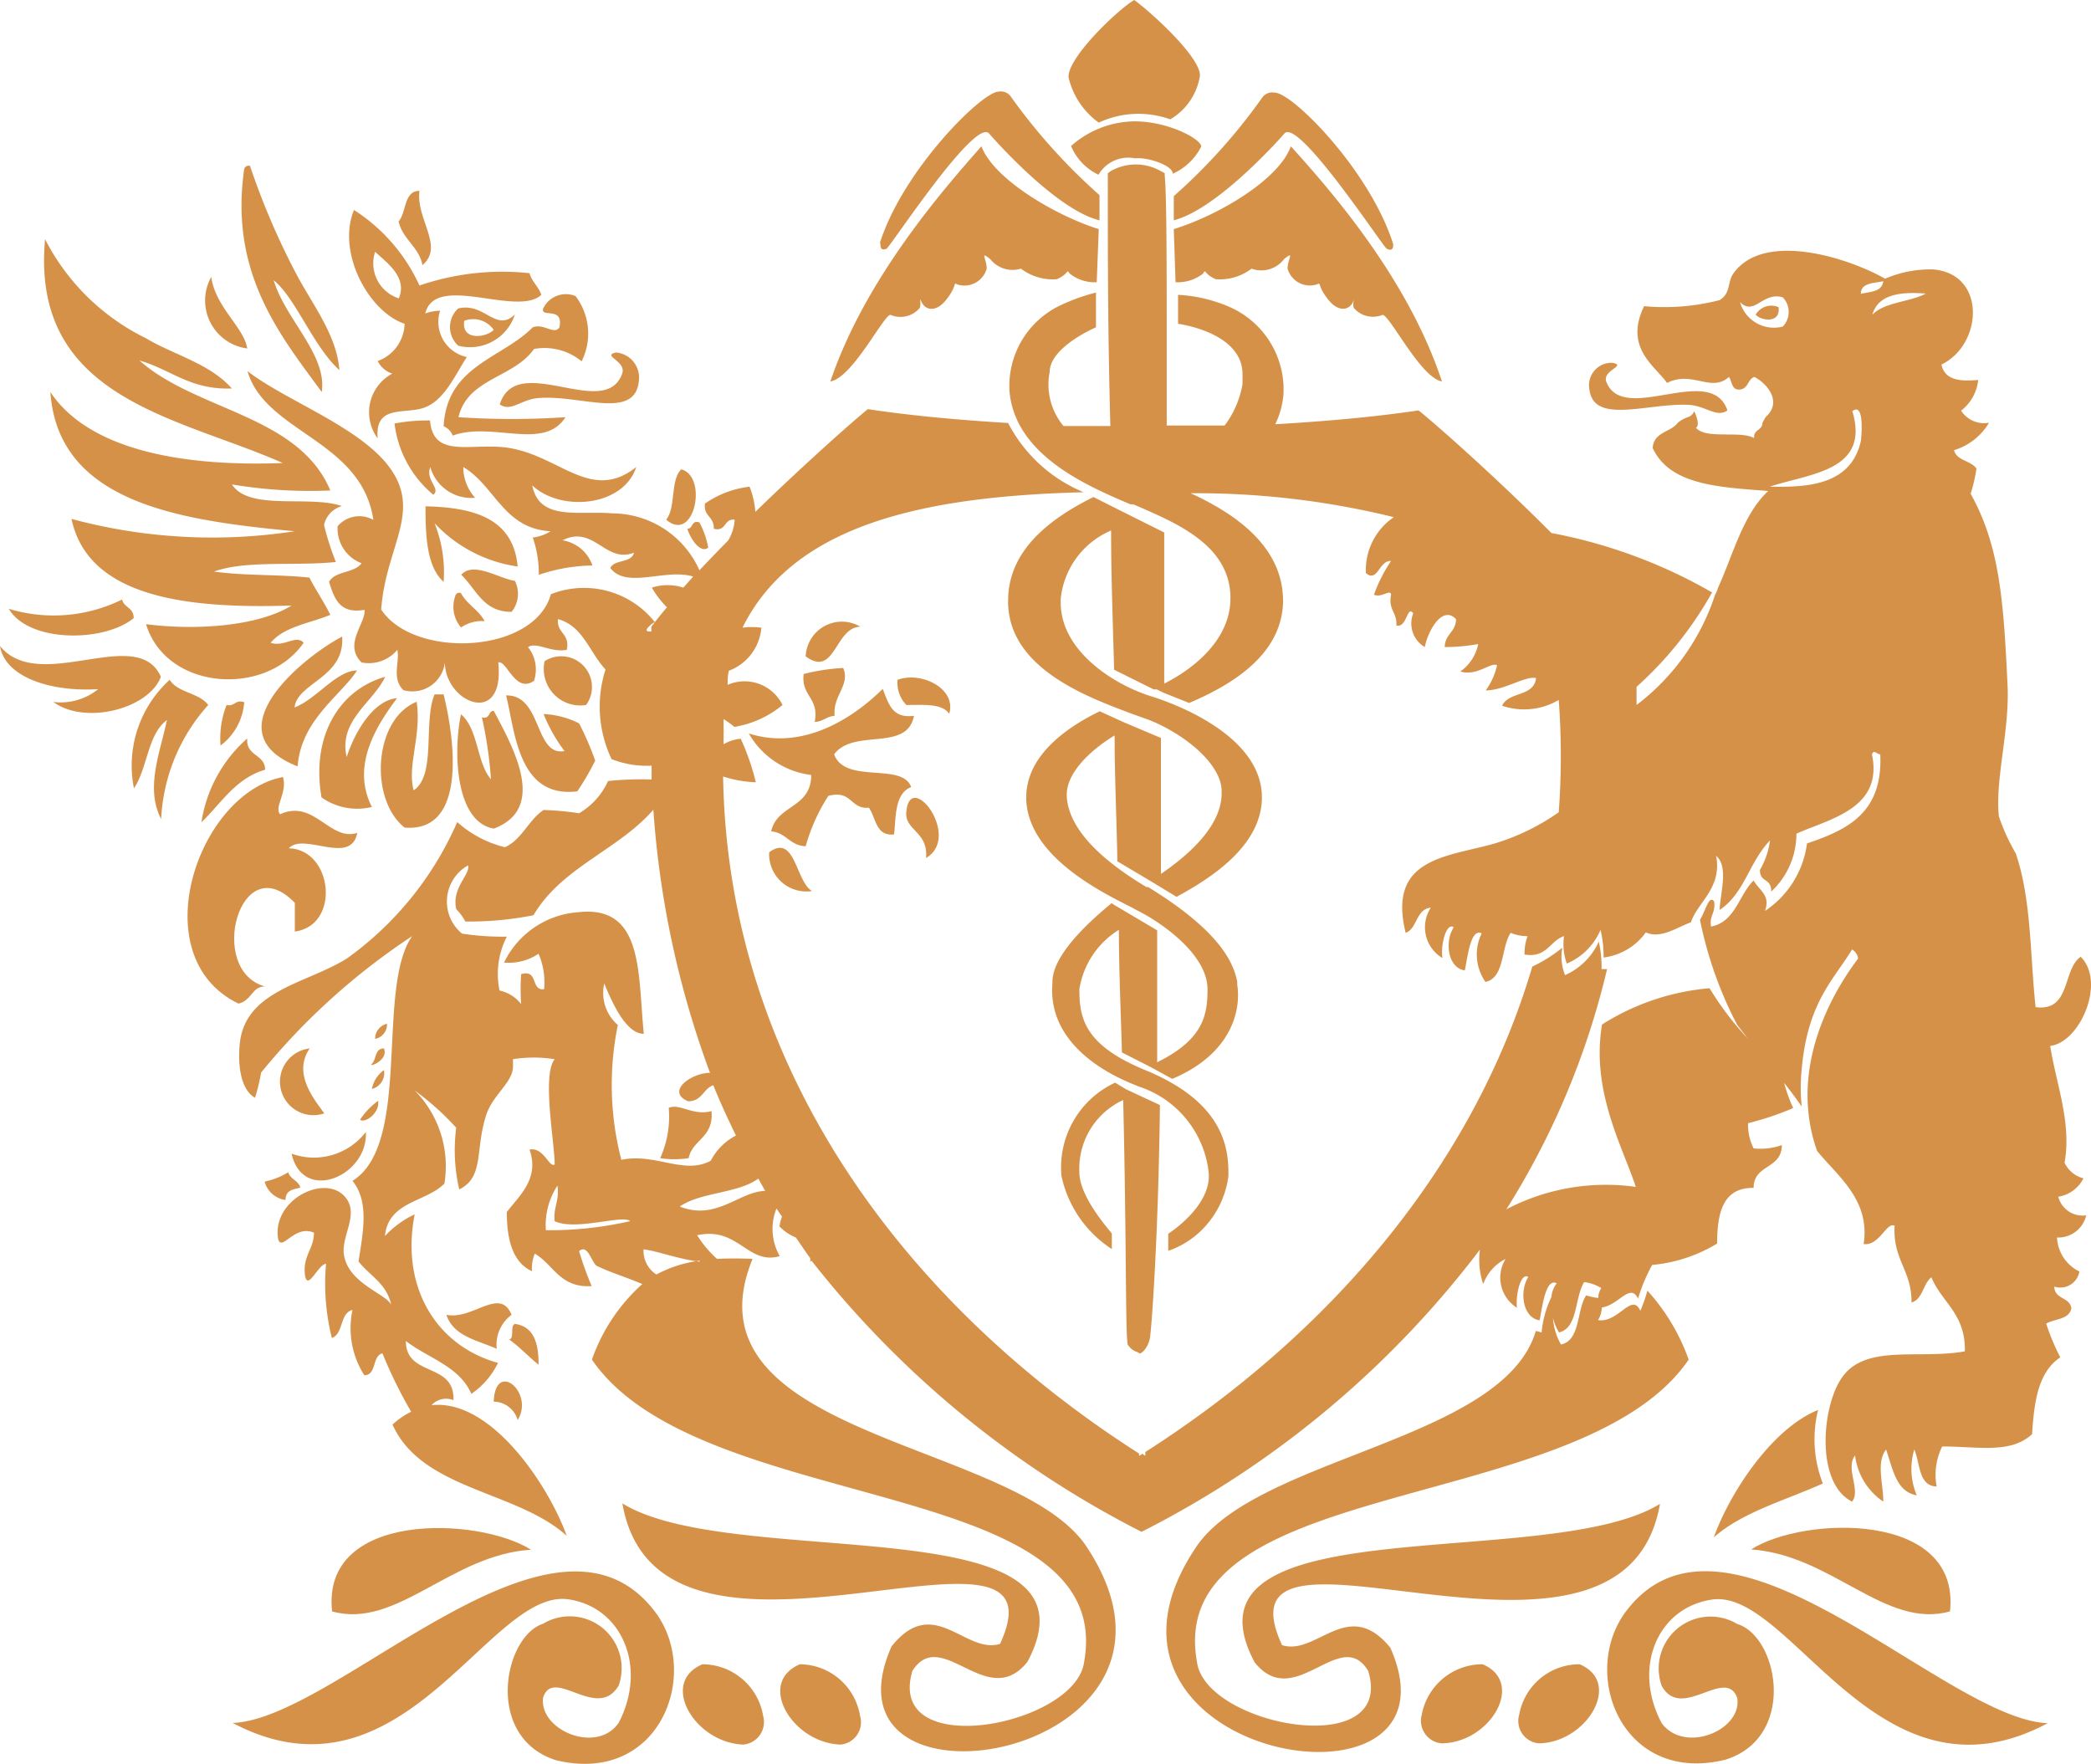 <svg id="PANTONE_193_C" data-name="PANTONE 193 C" xmlns="http://www.w3.org/2000/svg" viewBox="0 0 83.05 70.06"><defs><style>.cls-1{fill:#d69148;fill-rule:evenodd;}</style></defs><title>logo-virginie-taittinger-footer</title><path class="cls-1" d="M26.56,44a4,4,0,0,1-.34,2,3.85,3.85,0,0,0,1.13,0c0.16-.76,1-0.8.91-1.87C27.52,44.33,27,43.81,26.56,44Z"/><path class="cls-1" d="M21.09,61.55C19,60.23,12.75,60,13.19,64,15.75,64.72,17.9,61.75,21.09,61.55Z"/><path class="cls-1" d="M27.9,66.1c-1.73.73-.3,3.12,1.62,3.19a0.9,0.9,0,0,0,.79-1.14A2.45,2.45,0,0,0,27.9,66.1Z"/><path class="cls-1" d="M31.77,66.1c-1.73.73-.31,3.12,1.61,3.19a0.89,0.89,0,0,0,.78-1.14A2.44,2.44,0,0,0,31.77,66.1Z"/><path class="cls-1" d="M9.24,68.43C16,72,19.41,63.07,22.57,63.52c2.15,0.31,3.15,2.71,2,4.91-0.87,1.25-3.16.29-3-1,0.41-1.27,2.15.95,3-.48a2.06,2.06,0,0,0-3-2.46C20,65,19.23,69,22.08,69.91c4.12,1,5.79-3.43,3.94-5.89C22,58.7,13.38,68.29,9.24,68.43Z"/><path class="cls-1" d="M64.58,64c-1.85,2.46-.16,6.9,3.95,5.89C71.38,69,70.64,65,69,64.5a2.06,2.06,0,0,0-3,2.46c0.79,1.42,2.54-.79,3,0.48,0.2,1.28-2.09,2.23-3,1-1.17-2.19-.18-4.59,2-4.91,3.14-.45,6.6,8.51,13.33,4.91C77.23,68.29,68.58,58.7,64.58,64Z"/><path class="cls-1" d="M77.45,64c0.43-4-5.83-3.79-7.9-2.46C72.75,61.75,74.88,64.72,77.45,64Z"/><path class="cls-1" d="M62.74,66.1a2.43,2.43,0,0,0-2.4,2,0.89,0.89,0,0,0,.78,1.14C63,69.22,64.47,66.83,62.74,66.1Z"/><path class="cls-1" d="M58.89,66.1a2.45,2.45,0,0,0-2.42,2,0.9,0.9,0,0,0,.79,1.14C59.19,69.22,60.6,66.83,58.89,66.1Z"/><path class="cls-1" d="M45.17,53.7l0.11,0.06,0.11-.07a1.05,1.05,0,0,0,.28-0.53c0.07-.39.34-4.11,0.4-9.27l-1.35-.63L44.29,43a3.71,3.71,0,0,0-2.13,3.71,4.61,4.61,0,0,0,2,2.9V49c0.13,0.1-1.29-1.37-1.29-2.44a3,3,0,0,1,1.74-2.87c0.13,5.3.09,9.14,0.17,9.63v0.06A0.68,0.68,0,0,0,45.17,53.7Z"/><path class="cls-1" d="M42.54,5.8a2.2,2.2,0,0,0,1.09,1.14,1.37,1.37,0,0,1,1.46-.65c0.46-.06,1.49.27,1.49,0.61a2.33,2.33,0,0,0,1.13-1.08c0-.3-1.32-1-2.63-1A3.84,3.84,0,0,0,42.54,5.8Z"/><path class="cls-1" d="M43.64,4.87a3.74,3.74,0,0,1,2.84-.13A2.44,2.44,0,0,0,47.66,3c0-.77-2-2.56-2.61-3-0.6.34-2.65,2.27-2.61,3.07A3.08,3.08,0,0,0,43.64,4.87Z"/><path class="cls-1" d="M35.21,9.88c0.14-.06,3.57-5.31,4.09-4.56,0,0,2.59,3,4.37,3.43v-1a23.31,23.31,0,0,1-3.52-3.91,0.48,0.48,0,0,0-.49-0.2c-0.65,0-3.78,3.09-4.71,6C35,9.68,34.9,10,35.21,9.88Z"/><path class="cls-1" d="M35.38,12.51a1,1,0,0,0,1.15-.28c0.08-.22-0.06-0.51.08-0.22s0.56,0.44,1-.14,0.22-.66.42-0.57a0.92,0.92,0,0,0,1.16-.63c0-.39-0.29-0.72.14-0.38a1.13,1.13,0,0,0,1.22.38,2.09,2.09,0,0,0,1.42.42c0.52-.22.37-0.44,0.52-0.22a1.61,1.61,0,0,0,1.07.34l0.08-2.11c-1.75-.55-4.18-2-4.66-3.29-1.44,1.64-4.6,5.2-6,9.34C33.88,15,35.15,12.4,35.38,12.51Z"/><path class="cls-1" d="M46.62,8.75C48.41,8.29,51,5.32,51,5.32c0.51-.75,3.94,4.5,4.08,4.56,0.31,0.15.25-.2,0.25-0.2-0.93-2.92-4-6-4.7-6a0.49,0.49,0,0,0-.5.2,22.74,22.74,0,0,1-3.51,3.91v1Z"/><path class="cls-1" d="M53.77,12.23a1,1,0,0,0,1.13.28c0.24-.11,1.51,2.49,2.37,2.64-1.36-4.14-4.52-7.7-6-9.34-0.48,1.34-2.9,2.75-4.65,3.29l0.07,2.11a1.65,1.65,0,0,0,1.09-.34c0.14-.22,0,0,0.51.22a2.08,2.08,0,0,0,1.42-.42A1.13,1.13,0,0,0,51,10.29c0.44-.35.14,0,0.14,0.38a0.92,0.92,0,0,0,1.15.63c0.22-.09,0,0,0.44.57s0.86,0.43,1,.14S53.69,12,53.77,12.23Z"/><path class="cls-1" d="M67.09,16.08c0.68,0.05,1.09.52,1.52,0.22-0.65-1.91-4.1.58-4.8-1.11-0.22-.48.83-0.66,0.24-0.78a0.89,0.89,0,0,0-.93,1C63.25,16.9,65.4,16,67.09,16.08Z"/><path class="cls-1" d="M10.87,11.13c0.87,0.7,1.57,2.63,2.61,3.57-0.11-1.44-1.12-2.66-1.77-3.93A29.12,29.12,0,0,1,9.93,6.59a0.18,0.18,0,0,0-.23.12c-0.6,4.14,1.43,6.61,3.08,8.86C13,14.09,11.33,12.68,10.87,11.13Z"/><path class="cls-1" d="M16.66,7.58c-0.63,0-.51.85-0.83,1.22,0.18,0.73.81,1,.95,1.73C17.66,9.79,16.51,8.7,16.66,7.58Z"/><path class="cls-1" d="M11.23,18.39C7.6,18.53,3.62,18,2,15.57,2.31,20,7.19,20.67,11.7,21.1a21.52,21.52,0,0,1-8.86-.49c0.67,3.17,4.72,3.57,8.74,3.44-1.32.82-3.78,1-5.78,0.74,0.8,2.63,4.75,2.91,6.26.74-0.29-.34-0.77.18-1.31,0,0.54-.65,1.55-0.77,2.37-1.11-0.26-.53-0.59-1-0.83-1.48-1.22-.13-2.63-0.07-3.79-0.24,1.28-.46,3.27-0.21,4.84-0.38a10.64,10.64,0,0,1-.47-1.47,1,1,0,0,1,.71-0.75c-1.31-.45-3.67.21-4.37-0.86a18.66,18.66,0,0,0,3.91.24c-1.26-3-5.31-3.15-7.58-5.16,1.25,0.35,2,1.17,3.67,1.11-0.89-1-2.28-1.32-3.42-2a8.88,8.88,0,0,1-4-3.93C1.21,15.86,7.09,16.55,11.23,18.39Z"/><path class="cls-1" d="M9.82,13.84C9.69,13,8.56,12.21,8.39,11A1.92,1.92,0,0,0,9.82,13.84Z"/><path class="cls-1" d="M18.2,12.25a1,1,0,0,0,0,1.48,1.87,1.87,0,0,0,2.25-1.24C19.69,13.22,19.26,12,18.2,12.25Zm0.24,0.49a1,1,0,0,1,1.17.36C19.3,13.42,18.31,13.54,18.44,12.74Z"/><path class="cls-1" d="M19.85,16.06c0.44,0.32.85-.2,1.53-0.25,1.71-.14,3.89.92,4-0.74A1,1,0,0,0,24.47,14c-0.61.13,0.46,0.34,0.23,0.87C24,16.7,20.52,13.94,19.85,16.06Z"/><path class="cls-1" d="M27.06,18.64c-0.44.4-.21,1.53-0.6,2C27.58,21.61,28.13,18.93,27.06,18.64Z"/><path class="cls-1" d="M16.9,20.11c0,1.23.06,2.41,0.72,3a5.26,5.26,0,0,0-.36-2.33,5.59,5.59,0,0,0,3.3,1.72C20.39,20.6,18.84,20.15,16.9,20.11Z"/><path class="cls-1" d="M27.3,21c0.12,0.4.52,1,.83,0.75a3.41,3.41,0,0,0-.35-1C27.45,20.64,27.54,21,27.3,21Z"/><path class="cls-1" d="M20.45,23.07c-0.63-.09-1.65-0.79-2.13-0.24,0.6,0.57.87,1.48,2,1.47A1.14,1.14,0,0,0,20.45,23.07Z"/><path class="cls-1" d="M18.08,23.68a1.26,1.26,0,0,0,.23,1.24,1.48,1.48,0,0,1,.94-0.25c-0.25-.46-0.7-0.66-0.94-1.11A0.16,0.16,0,0,0,18.08,23.68Z"/><path class="cls-1" d="M5.31,24.55c0-.43-0.39-0.41-0.46-0.74a6.13,6.13,0,0,1-4.5.37C1.14,25.53,4.13,25.52,5.31,24.55Z"/><path class="cls-1" d="M13.59,25.28c-1.59.84-5.2,3.81-1.77,5.16,0.14-1.87,1.75-2.84,2.36-3.81-0.82,0-1.59,1.12-2.48,1.47C11.8,27.11,13.71,26.92,13.59,25.28Z"/><path class="cls-1" d="M6.39,26.88c-0.93-2.1-4.81.71-6.39-1.22,0.2,1.23,2,1.83,3.9,1.71a2.37,2.37,0,0,1-1.78.51C3.36,28.8,5.9,28.17,6.39,26.88Z"/><path class="cls-1" d="M21.63,26.26A1.45,1.45,0,0,0,23.28,28,1.22,1.22,0,0,0,21.63,26.26Z"/><path class="cls-1" d="M12.77,31.67a2.45,2.45,0,0,0,2,.38c-0.84-1.65.2-3.25,1-4.32-0.91.07-1.67,1.3-2,2.34-0.34-1.45,1.05-2.17,1.53-3.19C13.46,27.4,12.35,29.26,12.77,31.67Z"/><path class="cls-1" d="M6.74,27a4.6,4.6,0,0,0-1.42,4.31c0.54-.79.54-2.15,1.31-2.71-0.27,1.29-.87,2.7-0.23,3.93A7.29,7.29,0,0,1,8.27,28C7.91,27.51,7.06,27.52,6.74,27Z"/><path class="cls-1" d="M20.1,27.62c0.36,1.4.46,4.1,2.83,3.81a10.51,10.51,0,0,0,.71-1.22A11.72,11.72,0,0,0,23,28.73a3.46,3.46,0,0,0-1.41-.37,6.49,6.49,0,0,0,.83,1.47C21.22,30.05,21.54,27.59,20.1,27.62Z"/><path class="cls-1" d="M16.55,27.87c-1.73.7-1.88,3.9-.48,5,2.48,0.2,2-3.48,1.55-5.29H17.26c-0.46,1.09.08,3.2-.83,3.81C16.16,30.41,16.75,29.23,16.55,27.87Z"/><path class="cls-1" d="M9,28a3.58,3.58,0,0,0-.24,1.61,2.36,2.36,0,0,0,.94-1.72C9.33,27.77,9.34,28.07,9,28Z"/><path class="cls-1" d="M19.61,32.91c2.15-.8.76-3.24,0-4.68-0.22,0-.14.35-0.47,0.26a16.12,16.12,0,0,1,.36,2.46c-0.57-.66-0.5-2-1.19-2.58C18,29.82,18.07,32.64,19.61,32.91Z"/><path class="cls-1" d="M10.53,30.57c0-.62-0.77-0.53-0.71-1.24A5.53,5.53,0,0,0,8,32.66C8.8,31.89,9.35,30.92,10.53,30.57Z"/><path class="cls-1" d="M10.53,39.18c-2.34-.63-1-5.59,1.18-3.32V37c1.83-.25,1.51-3.26-0.24-3.31,0.6-.65,2.47.71,2.72-0.61-1.1.35-1.71-1.36-3.07-.74-0.24-.3.3-0.84,0.12-1.48-3.39.64-5.61,7.14-1.77,9C10,39.75,10,39.17,10.53,39.18Z"/><path class="cls-1" d="M15.37,40.66a0.61,0.61,0,0,0-.47.6A0.58,0.58,0,0,0,15.37,40.66Z"/><path class="cls-1" d="M12.88,44.22c-0.44-.61-1.25-1.59-0.58-2.58A1.33,1.33,0,1,0,12.88,44.22Z"/><path class="cls-1" d="M15.25,42.5a1.2,1.2,0,0,0-.48.75A0.65,0.65,0,0,0,15.25,42.5Z"/><path class="cls-1" d="M11.58,45.82c0.45,2,3.05.88,2.95-.86A2.6,2.6,0,0,1,11.58,45.82Z"/><path class="cls-1" d="M11.34,47.66c0-.39.3-0.42,0.59-0.49-0.08-.29-0.4-0.33-0.48-0.61a3,3,0,0,1-.94.37A1,1,0,0,0,11.34,47.66Z"/><path class="cls-1" d="M17.73,52.22c0.28,0.85,1.2,1,2,1.35a1.47,1.47,0,0,1,.59-1.35C19.85,51.09,18.78,52.44,17.73,52.22Z"/><path class="cls-1" d="M20.45,52.58c-0.21.09,0,.59-0.23,0.62,0.42,0.29.76,0.68,1.17,1C21.4,53.31,21.18,52.68,20.45,52.58Z"/><path class="cls-1" d="M20.56,56.4c0.68-1.09-.89-2.41-0.95-0.73A1,1,0,0,1,20.56,56.4Z"/><path class="cls-1" d="M22.22,13c-0.2.32-.62-0.17-1.06,0-1.24,1.25-3.41,1.52-3.54,3.93a0.64,0.64,0,0,1,.36.37c1.59-.57,3.62.62,4.48-0.73a31.88,31.88,0,0,1-4.25,0c0.36-1.55,2.2-1.56,3-2.71a2.32,2.32,0,0,1,1.89.49,2.46,2.46,0,0,0-.24-2.59,1,1,0,0,0-1.29.5C21.48,12.64,22.39,12.15,22.22,13Z"/><path class="cls-1" d="M16.07,12.86A1.62,1.62,0,0,1,15,14.34a1,1,0,0,0,.58.5A1.74,1.74,0,0,0,15,17.41c-0.12-1.38,1.11-.93,1.88-1.23s1.18-1.25,1.66-2a1.43,1.43,0,0,1-1.06-1.84,1.86,1.86,0,0,0-.59.11c0.4-1.63,3.65.16,4.61-.74-0.11-.33-0.37-0.51-0.47-0.86a10.16,10.16,0,0,0-4.37.49,7,7,0,0,0-2.6-3C13.37,10,14.62,12.37,16.07,12.86ZM14.9,10c0.44,0.42,1.3,1,.94,1.85A1.46,1.46,0,0,1,14.9,10Z"/><path class="cls-1" d="M15.25,41.64c-0.38,0-.29.44-0.48,0.61S15.45,42.13,15.25,41.64Z"/><path class="cls-1" d="M14.3,44.47c0.17,0.16.79-.24,0.72-0.75A2.93,2.93,0,0,0,14.3,44.47Z"/><path class="cls-1" d="M34.17,24.89A1.44,1.44,0,0,0,32,26.07C33.18,26.93,33.15,24.92,34.17,24.89Z"/><path class="cls-1" d="M32.36,28.67c0.32,0,.47-0.22.79-0.24-0.08-.82.63-1.21,0.34-1.9a7.9,7.9,0,0,0-1.57.24C31.81,27.65,32.54,27.7,32.36,28.67Z"/><path class="cls-1" d="M35.65,27A1.25,1.25,0,0,0,36,28c0.68,0,1.42-.07,1.7.35C38,27.36,36.61,26.65,35.65,27Z"/><path class="cls-1" d="M34.51,32.08c0.29,0.41.27,1.14,1,1.06,0.08-.62,0-1.62.68-1.88-0.36-1-2.62-.1-3.06-1.3,0.78-1.05,2.9-.08,3.17-1.53-0.87.11-1-.47-1.24-1.07-1.15,1.14-3.15,2.47-5.32,1.77a3.32,3.32,0,0,0,2.48,1.65c0,1.33-1.37,1.18-1.59,2.24,0.6,0.05.74,0.57,1.37,0.59a7.36,7.36,0,0,1,.9-2C33.85,31.36,33.76,32.15,34.51,32.08Z"/><path class="cls-1" d="M36,32.21C35.9,33,36.88,33,36.78,34.08,38.21,33.24,36.17,30.57,36,32.21Z"/><path class="cls-1" d="M30.55,33.85a1.48,1.48,0,0,0,1.7,1.54C31.6,35,31.58,33.09,30.55,33.85Z"/><path class="cls-1" d="M68.07,61.06c1.12-1,2.84-1.47,4.33-2.14A4.84,4.84,0,0,1,72.21,56C70.32,56.76,68.65,59.41,68.07,61.06Z"/><path class="cls-1" d="M82.86,48.27a1,1,0,0,1-1.11-.74,1.35,1.35,0,0,0,1-.73A1.14,1.14,0,0,1,82,46.18c0.29-1.6-.35-3.18-0.57-4.64C82.62,41.4,83.65,39,82.64,38c-0.73.5-.38,2.19-1.79,2-0.22-2-.16-4.28-0.79-6.11a7.78,7.78,0,0,1-.67-1.47c-0.15-1.45.41-3.33,0.35-5.11-0.16-3.39-.3-5.6-1.47-7.7a6.25,6.25,0,0,0,.23-1c-0.23-.33-0.78-0.3-0.89-0.73A2.44,2.44,0,0,0,79,16.79a1.09,1.09,0,0,1-1.11-.48,1.77,1.77,0,0,0,.68-1.22c-0.74.07-1.33,0-1.46-.61,1.66-.81,1.78-3.62-0.34-3.78a4.57,4.57,0,0,0-1.9.37c-1.43-.82-4.77-1.9-6-0.24-0.28.35-.1,0.8-0.57,1.09a8.78,8.78,0,0,1-3,.24c-0.81,1.67.46,2.39,0.91,3.05,1-.51,1.76.4,2.46-0.24,0.13,0.18.1,0.54,0.44,0.5s0.3-.41.57-0.5c0.52,0.27,1.12,1,.45,1.59L70,16.79c0,0.32-.36.25-0.33,0.61-0.54-.31-1.92.06-2.31-0.41,0.2-.11-0.07-0.66-0.07-0.66a0.39,0.39,0,0,1-.26.24,1.29,1.29,0,0,0-.39.22c-0.27.38-.95,0.35-1,1,0.68,1.49,2.67,1.56,4.59,1.71-1,.93-1.39,2.52-2,3.86a1.06,1.06,0,0,1-.11.26A9,9,0,0,1,65,28c0-.23,0-0.48,0-0.72a14.58,14.58,0,0,0,3-3.75,20.28,20.28,0,0,0-6.38-2.36c-2.34-2.35-4.8-4.5-5.28-4.87-1.67.25-3.62,0.43-5.69,0.55a3.36,3.36,0,0,0,.33-1.24V15.34a3.59,3.59,0,0,0-2.06-3.11,5.86,5.86,0,0,0-2.13-.52l0,1.15s2.56,0.33,2.56,2l0,0.39a3.78,3.78,0,0,1-.71,1.65l-2.3,0V14.14c0-3.47,0-6.37-.08-7.18V6.88L46.11,6.8a2,2,0,0,0-2,0L44,6.88V8c0,2,0,5.14.1,8.92l-1.86,0a2.57,2.57,0,0,1-.55-2.14c0-1,1.84-1.78,1.84-1.78V11.62a7.59,7.59,0,0,0-1.44.52,3.54,3.54,0,0,0-2,3.09v0.24c0.17,2.59,3.09,3.83,4.81,4.56l0.11,0c1.77,0.76,3.77,1.61,3.86,3.61,0,0,0,.13,0,0.13,0,1.6-1.41,2.77-2.63,3.38,0-2,0-4.06,0-6l-2.14-1.07v0l-0.67-.34c-1.83.91-3.39,2.17-3.39,4.12v0.11c0.07,2.61,3.18,3.73,5,4.41l0.56,0.2c1.44,0.56,2.92,1.77,2.92,2.84V31.6c-0.07,1.31-1.42,2.43-2.41,3.11,0-1.78,0-3.6,0-5.4l-1.49-.63-0.94-.43c-1.3.63-2.92,1.75-2.92,3.42v0.1c0.1,2.26,3,3.67,4.21,4.28l0.16,0.09c1,0.49,2.83,1.77,2.83,3.15,0,1.05-.18,2-2,2.9,0-1.65,0-3.41,0-5.24l-1.69-1h0l-0.12-.08C42.67,37.09,41.8,38.17,41.8,39v0.06c-0.16,1.93,1.37,3.32,3.48,4.11A4.06,4.06,0,0,1,48,46.51C48.18,47.88,46.4,49,46.4,49l0,0.68a3.47,3.47,0,0,0,1.26-.76,3.67,3.67,0,0,0,1.13-2.21s0-.14,0-0.14c0-1.13-.32-2.83-3.26-4.05-2.45-1-2.66-2.06-2.66-3.23a3.39,3.39,0,0,1,1.57-2.36c0,1.68.08,3.32,0.12,4.87l1.14,0.58h0l0.86,0.47c2.37-1,2.74-2.74,2.58-3.75V39c-0.2-1.14-1.26-2.37-3.54-3.77l-0.07,0c-0.78-.48-3.08-1.88-3.16-3.61V31.55c0-.82.86-1.71,1.9-2.34,0,1.67.08,3.33,0.11,5L45.71,35h0l0.46,0.28h0l0.56,0.34c1.38-.75,3.33-2,3.39-3.88V31.67c0-2.41-3.34-3.68-4.35-4-1.47-.44-3.64-1.79-3.64-3.73V23.78a3.31,3.31,0,0,1,2-2.71c0,1.79.07,3.64,0.12,5.53l1.57,0.78h0l0.12,0,0.29,0.14v0l1,0.4c1.72-.73,3.67-1.92,3.73-4V23.87c0-2.06-1.71-3.38-3.67-4.28a32.85,32.85,0,0,1,8.07.95,2.54,2.54,0,0,0-1.11,2.22c0.47,0.4.52-.51,1-0.48a6,6,0,0,0-.68,1.34c0.3,0.14.66-.24,0.68,0-0.12.62,0.25,0.7,0.21,1.22,0.42,0.12.43-.83,0.67-0.48a1.09,1.09,0,0,0,.46,1.34c0.12-.63.69-1.68,1.24-1.11,0,0.51-.44.59-0.45,1.11a7.66,7.66,0,0,0,1.33-.12A1.74,1.74,0,0,1,58,26.67c0.66,0.2,1.21-.38,1.46-0.25a2.68,2.68,0,0,1-.45,1c0.75,0,1.55-.58,2-0.49-0.09.76-1.08,0.52-1.35,1.1a2.71,2.71,0,0,0,2.25-.23,30.44,30.44,0,0,1,0,4.46,8.85,8.85,0,0,1-2.61,1.26c-1.87.52-4.2,0.57-3.47,3.53,0.47-.17.4-0.94,1-1a1.42,1.42,0,0,0,.46,2c-0.08-.57.17-1.43,0.45-1.22-0.37.56-.24,1.62,0.44,1.71,0.11-.53.23-1.69,0.67-1.47A1.9,1.9,0,0,0,59,39c0.77-.17.61-1.36,1-1.95a1.68,1.68,0,0,0,.67.13,2.09,2.09,0,0,0-.12.73c0.89,0.15,1-.54,1.57-0.73a2.27,2.27,0,0,0,.11,1.09,2.51,2.51,0,0,0,1.34-1.34,4.56,4.56,0,0,1,.12,1.1,2.43,2.43,0,0,0,1.68-1c0.58,0.27,1.2-.18,1.79-0.4,0.25-.78,1.25-1.36,1-2.64,0.51,0.43.16,1.5,0.14,2.15,1-.67,1.15-1.87,2-2.76a3.06,3.06,0,0,1-.4,1.17c0,0.53.45,0.29,0.45,0.86a3.13,3.13,0,0,0,1-2.3c1.35-.6,3.45-1,3-3.15,0.08-.21.2,0,0.33,0,0.11,2.35-1.33,3-2.91,3.54a3.8,3.8,0,0,1-1.67,2.68c0.23-.63-0.21-0.79-0.45-1.21-0.59.58-.73,1.65-1.69,1.83-0.08-.45.19-0.52,0.12-1-0.21-.27-0.34.39-0.56,0.73h0A15.6,15.6,0,0,0,69,40.71l0.42,0.54a12.15,12.15,0,0,1-1.52-2,9.46,9.46,0,0,0-4.27,1.44c-0.45,2.64.83,4.88,1.34,6.45a8.52,8.52,0,0,0-5.14.89,31.45,31.45,0,0,0,4-9.54l-0.22,0a4.35,4.35,0,0,0-.11-1.09,2.66,2.66,0,0,1-1.34,1.33,2,2,0,0,1-.11-1.09,5.78,5.78,0,0,1-1.19.75c-2.42,8.19-8.34,14.79-15.37,19.28v0.15l-0.12-.08a0.56,0.56,0,0,1-.13.08V57.73c-9.1-5.81-16.33-15.13-16.52-26.89a4.75,4.75,0,0,0,1.3.23,9.51,9.51,0,0,0-.6-1.73,1.66,1.66,0,0,0-.68.22c0-.34,0-0.68,0-1a4.31,4.31,0,0,1,.43.31A4,4,0,0,0,31.08,28a1.68,1.68,0,0,0-2.18-.8c0-.19,0-0.37.05-0.56a2,2,0,0,0,1.29-1.71,2.81,2.81,0,0,0-.75,0c2.06-4.17,7.37-5.22,13.55-5.38a5.93,5.93,0,0,1-3-2.75c-2-.12-3.93-0.3-5.57-0.55-0.42.33-2.39,2.06-4.47,4.08a3.28,3.28,0,0,0-.23-1A3.9,3.9,0,0,0,28,20c-0.07.52,0.37,0.5,0.35,1,0.51,0.13.39-.41,0.83-0.36a1.81,1.81,0,0,1-.26.83c-0.39.39-.77,0.79-1.14,1.18a3.8,3.8,0,0,0-3.45-2.26c-1.31-.12-2.91.33-3.19-1.11,1.15,1.07,3.62.84,4.13-.73-1.76,1.4-3-.4-5-0.75-1.47-.26-3.06.48-3.19-1.1a7,7,0,0,0-1.41.12,4.35,4.35,0,0,0,1.54,2.83c0.31-.25-0.32-0.56-0.12-1.1a1.69,1.69,0,0,0,1.78,1.22,1.82,1.82,0,0,1-.47-1.22C19.66,19.29,20,21,21.87,21.1a1.77,1.77,0,0,1-.71.25,4.33,4.33,0,0,1,.24,1.48,6.87,6.87,0,0,1,2.13-.37,1.5,1.5,0,0,0-1.19-1c1.25-.63,1.71.94,2.84,0.49-0.1.43-.77,0.25-0.94,0.61,0.65,0.85,2.2,0,3.29.34l-0.39.44a2,2,0,0,0-1.25,0,3.7,3.7,0,0,0,.6.78c-0.22.26-.43,0.52-0.62,0.77,0,0.07,0,.13,0,0.19l-0.09,0c-0.28,0,.13-0.34.23-0.37a3.59,3.59,0,0,0-4.13-1.11c-0.66,2.38-5.44,2.58-6.74.61,0.19-2.64,1.78-4,.12-5.91-1.32-1.48-4-2.45-5.43-3.56,0.71,2.45,4.53,2.73,5,5.91a1.13,1.13,0,0,0-1.42.25,1.47,1.47,0,0,0,.95,1.47c-0.28.4-1.06,0.3-1.29,0.74,0.2,0.63.4,1.29,1.41,1.11,0.05,0.54-.85,1.37-0.12,2.09a1.47,1.47,0,0,0,1.42-.5c0.11,0.45-.24,1.13.24,1.6a1.3,1.3,0,0,0,1.65-1.1c0,1.59,2.39,2.61,2.12,0,0.34-.1.67,1.25,1.42,0.73a1.42,1.42,0,0,0-.24-1.34c0.35-.22.91,0.23,1.54,0.11,0.14-.66-0.4-0.64-0.35-1.22,1,0.27,1.25,1.32,1.89,2a4.85,4.85,0,0,0,.24,3.56,3.82,3.82,0,0,0,1.59.26c0,0.18,0,.37,0,0.55a12.67,12.67,0,0,0-1.73.06A2.83,2.83,0,0,1,23,32.3a11.59,11.59,0,0,0-1.41-.13c-0.6.4-.85,1.16-1.53,1.48a4.42,4.42,0,0,1-1.9-1,13.09,13.09,0,0,1-4.37,5.41c-1.58,1-4,1.25-4.26,3.33-0.08.68-.05,1.84,0.6,2.21a7.78,7.78,0,0,0,.24-1,26.69,26.69,0,0,1,6-5.42c-1.45,2.07,0,8.25-2.37,9.72,0.66,0.81.43,2,.24,3.2,0.44,0.57,1.12.87,1.3,1.73-0.17-.43-1.71-0.85-1.88-2-0.11-.71.57-1.55,0.11-2.21-0.75-1.08-3,0-2.72,1.6,0.15,0.5.65-.6,1.42-0.26,0,0.67-.47.91-0.35,1.73,0.12,0.56.51-.46,0.83-0.5a8.94,8.94,0,0,0,.23,2.95c0.47-.16.31-1,0.82-1.11a3.46,3.46,0,0,0,.47,2.59c0.5,0,.3-0.77.72-0.87a18.11,18.11,0,0,0,1.14,2.32,3.11,3.11,0,0,0-.74.51c1.17,2.61,4.94,2.62,6.92,4.42-0.72-2-3-5.45-5.37-5.19a0.78,0.78,0,0,1,.87-0.2c0.06-1.52-1.89-.9-1.89-2.35,0.87,0.68,2.13,1,2.6,2.1a3.15,3.15,0,0,0,1.06-1.23c-2.37-.65-3.89-2.92-3.31-5.9a3.87,3.87,0,0,0-1.18.86c0.13-1.38,1.63-1.34,2.36-2.08a4.27,4.27,0,0,0-1.18-3.7,10.91,10.91,0,0,1,1.65,1.48,6.89,6.89,0,0,0,.12,2.45c1-.49.62-1.56,1.07-2.95,0.25-.78,1-1.26,1.06-1.85a2.6,2.6,0,0,0,0-.37,5.21,5.21,0,0,1,1.66,0c-0.51.62,0,3.31,0,4.18-0.22.14-.44-0.71-1-0.59,0.42,1.17-.45,1.87-0.9,2.48,0,1.12.24,2,1,2.35a1.54,1.54,0,0,1,.11-0.7c0.75,0.44,1,1.37,2.26,1.29A13.18,13.18,0,0,1,23,49.69c0.34-.29.47,0.39,0.69,0.58,0.57,0.28,1.23.47,1.82,0.73a7.21,7.21,0,0,0-2,3c4.27,6.24,20.88,4.55,19.55,12-0.32,2.54-7.91,4-6.82.36C37.4,64.55,39.22,68,40.81,66c3.34-6.29-11.66-3.55-16.09-6.29,1.45,8.43,17.9-.7,15,5.58-1.39.43-2.63-2-4.31,0.1-3.21,7.28,13.36,4.43,7.72-4C40.25,57.2,27,57.08,29.89,50a14,14,0,0,0-1.41,0,4.29,4.29,0,0,1-.79-0.94c1.64-.36,2,1.2,3.28.83A2.18,2.18,0,0,1,30.84,48l0.22,0.32a1.64,1.64,0,0,0-.1.39,1.86,1.86,0,0,0,.65.44c0.19,0.27.37,0.55,0.57,0.82a0.77,0.77,0,0,1,0,.15l0.05-.05A39.33,39.33,0,0,0,45.34,60.84v0l0,0,0,0v0A38.92,38.92,0,0,0,58.78,49.63,3,3,0,0,0,58.91,51a1.81,1.81,0,0,1,.89-1,1.41,1.41,0,0,0,.45,1.94c-0.06-.57.17-1.42,0.45-1.22-0.36.56-.23,1.62,0.45,1.72,0.11-.55.24-1.7,0.68-1.47a1,1,0,0,0-.21.54,4.07,4.07,0,0,0-.39,1.41L61,52.86c-1.28,4.36-11.08,5-13.49,8.58-5.65,8.4,10.92,11.25,7.71,4-1.68-2.05-2.92.34-4.3-.1C48,59,64.47,68.17,65.93,59.73c-4.44,2.74-19.44,0-16.1,6.29,1.59,2,3.41-1.47,4.51.34,1.11,3.61-6.48,2.19-6.8-.36-1.34-7.46,15.27-5.76,19.53-12a8.09,8.09,0,0,0-1.64-2.74,5.45,5.45,0,0,1-.28.8c-0.34-.75-0.87.5-1.68,0.37a1,1,0,0,0,.15-0.5c0.67-.09,1.13-1,1.44-0.35a6.74,6.74,0,0,1,.56-1.34,6,6,0,0,0,2.58-.85c0-1.27.26-2.23,1.45-2.21,0-.95,1.12-0.73,1.12-1.7a2.51,2.51,0,0,1-1.12.13,2.07,2.07,0,0,1-.22-1,11.71,11.71,0,0,0,1.79-.6,6.91,6.91,0,0,1-.36-1c0.28,0.35.53,0.69,0.7,0.94a7.26,7.26,0,0,1,0-1.49c0.24-2.66,1.26-3.53,2-4.75a0.5,0.5,0,0,1,.24.36c-1.32,1.75-2.69,4.64-1.63,7.64,0.81,1,2.12,1.94,1.85,3.7,0.63,0.08.9-.88,1.23-0.73-0.08,1.36.69,1.78,0.67,3.05,0.45-.12.45-0.73,0.79-1,0.41,1,1.36,1.44,1.33,2.94-1.83.34-4-.33-4.92,1.1-0.77,1.17-1,4.15.44,4.87,0.36-.44-0.28-1.34.12-1.83a2.59,2.59,0,0,0,1.12,1.83c0-.74-0.29-1.54.11-2.07,0.27,0.77.4,1.68,1.22,1.82a2.69,2.69,0,0,1-.1-1.82c0.24,0.54.16,1.45,0.89,1.47a2.53,2.53,0,0,1,.22-1.59c1.43,0,2.72.3,3.57-.49,0.08-1.23.22-2.45,1.12-3.05a9,9,0,0,1-.56-1.34c0.34-.2.91-0.15,1-0.61-0.06-.45-0.66-0.34-0.68-0.86a0.77,0.77,0,0,0,1-.6,1.58,1.58,0,0,1-.89-1.35A1.14,1.14,0,0,0,82.86,48.27Zm-61.18.59a2.88,2.88,0,0,1,.46-1.77c0.09,0.6-.17.85-0.11,1.41,0.82,0.4,2.72-.27,3,0A14.27,14.27,0,0,1,21.68,48.86Zm3-2.79a11.8,11.8,0,0,1-.14-5.36A1.68,1.68,0,0,1,24,39.06c0.33,0.8.87,2,1.57,2-0.24-2.41,0-5.12-2.6-4.83a3.55,3.55,0,0,0-2.95,2,2.12,2.12,0,0,0,1.37-.35,2.85,2.85,0,0,1,.22,1.41c-0.55.06-.21-0.8-0.91-0.6a7.89,7.89,0,0,0,0,1.19,1.49,1.49,0,0,0-.86-0.54,3.26,3.26,0,0,1,.29-2.14,10.42,10.42,0,0,1-1.78-.12,1.65,1.65,0,0,1,.24-2.71c0.1,0.37-.66.88-0.47,1.74a1.91,1.91,0,0,1,.36.49,13.09,13.09,0,0,0,2.71-.25c1.11-1.9,3.37-2.59,4.76-4.19a37.36,37.36,0,0,0,2.25,10.45c-0.75,0-1.77.75-.87,1.13,0.56,0,.59-0.49,1-0.64,0.28,0.7.59,1.36,0.9,2a2.34,2.34,0,0,0-1,1C27.17,46.68,26,45.77,24.66,46.07Zm3.12,4a4.92,4.92,0,0,0-1.73.55,1.12,1.12,0,0,1-.51-1C26.09,49.68,26.91,50,27.78,50.11ZM27,47.92c0.83-.58,2.3-0.51,3.12-1.11l0.27,0.49C29.36,47.32,28.45,48.5,27,47.92ZM62,53.4a2.42,2.42,0,0,1-.32-1.06,2.09,2.09,0,0,0,.24.58c0.76-.18.61-1.36,1-2a1.69,1.69,0,0,1,.68.24,0.71,0.71,0,0,0-.12.39A2.46,2.46,0,0,1,63,51.45C62.62,52,62.78,53.24,62,53.4ZM69.11,12c0.57,0.57.9-.43,1.7-0.19a0.84,0.84,0,0,1,0,1.16A1.4,1.4,0,0,1,69.11,12Zm4.8,5.51c-0.4,1.82-2.24,1.84-3.62,1.82,1.59-.53,4-0.62,3.28-3C74.08,15.94,73.92,17.43,73.91,17.52Zm0-5.85c0-.43.52-0.41,0.89-0.49C74.74,11.61,74.27,11.58,73.91,11.67Zm0.45,0.86c0.22-.82,1.08-0.94,2.13-0.86C75.86,12,74.8,12,74.35,12.52Z"/><path class="cls-1" d="M69.73,12.5c0.24,0.25,1,.35.91-0.3A0.72,0.72,0,0,0,69.73,12.5Z"/></svg>